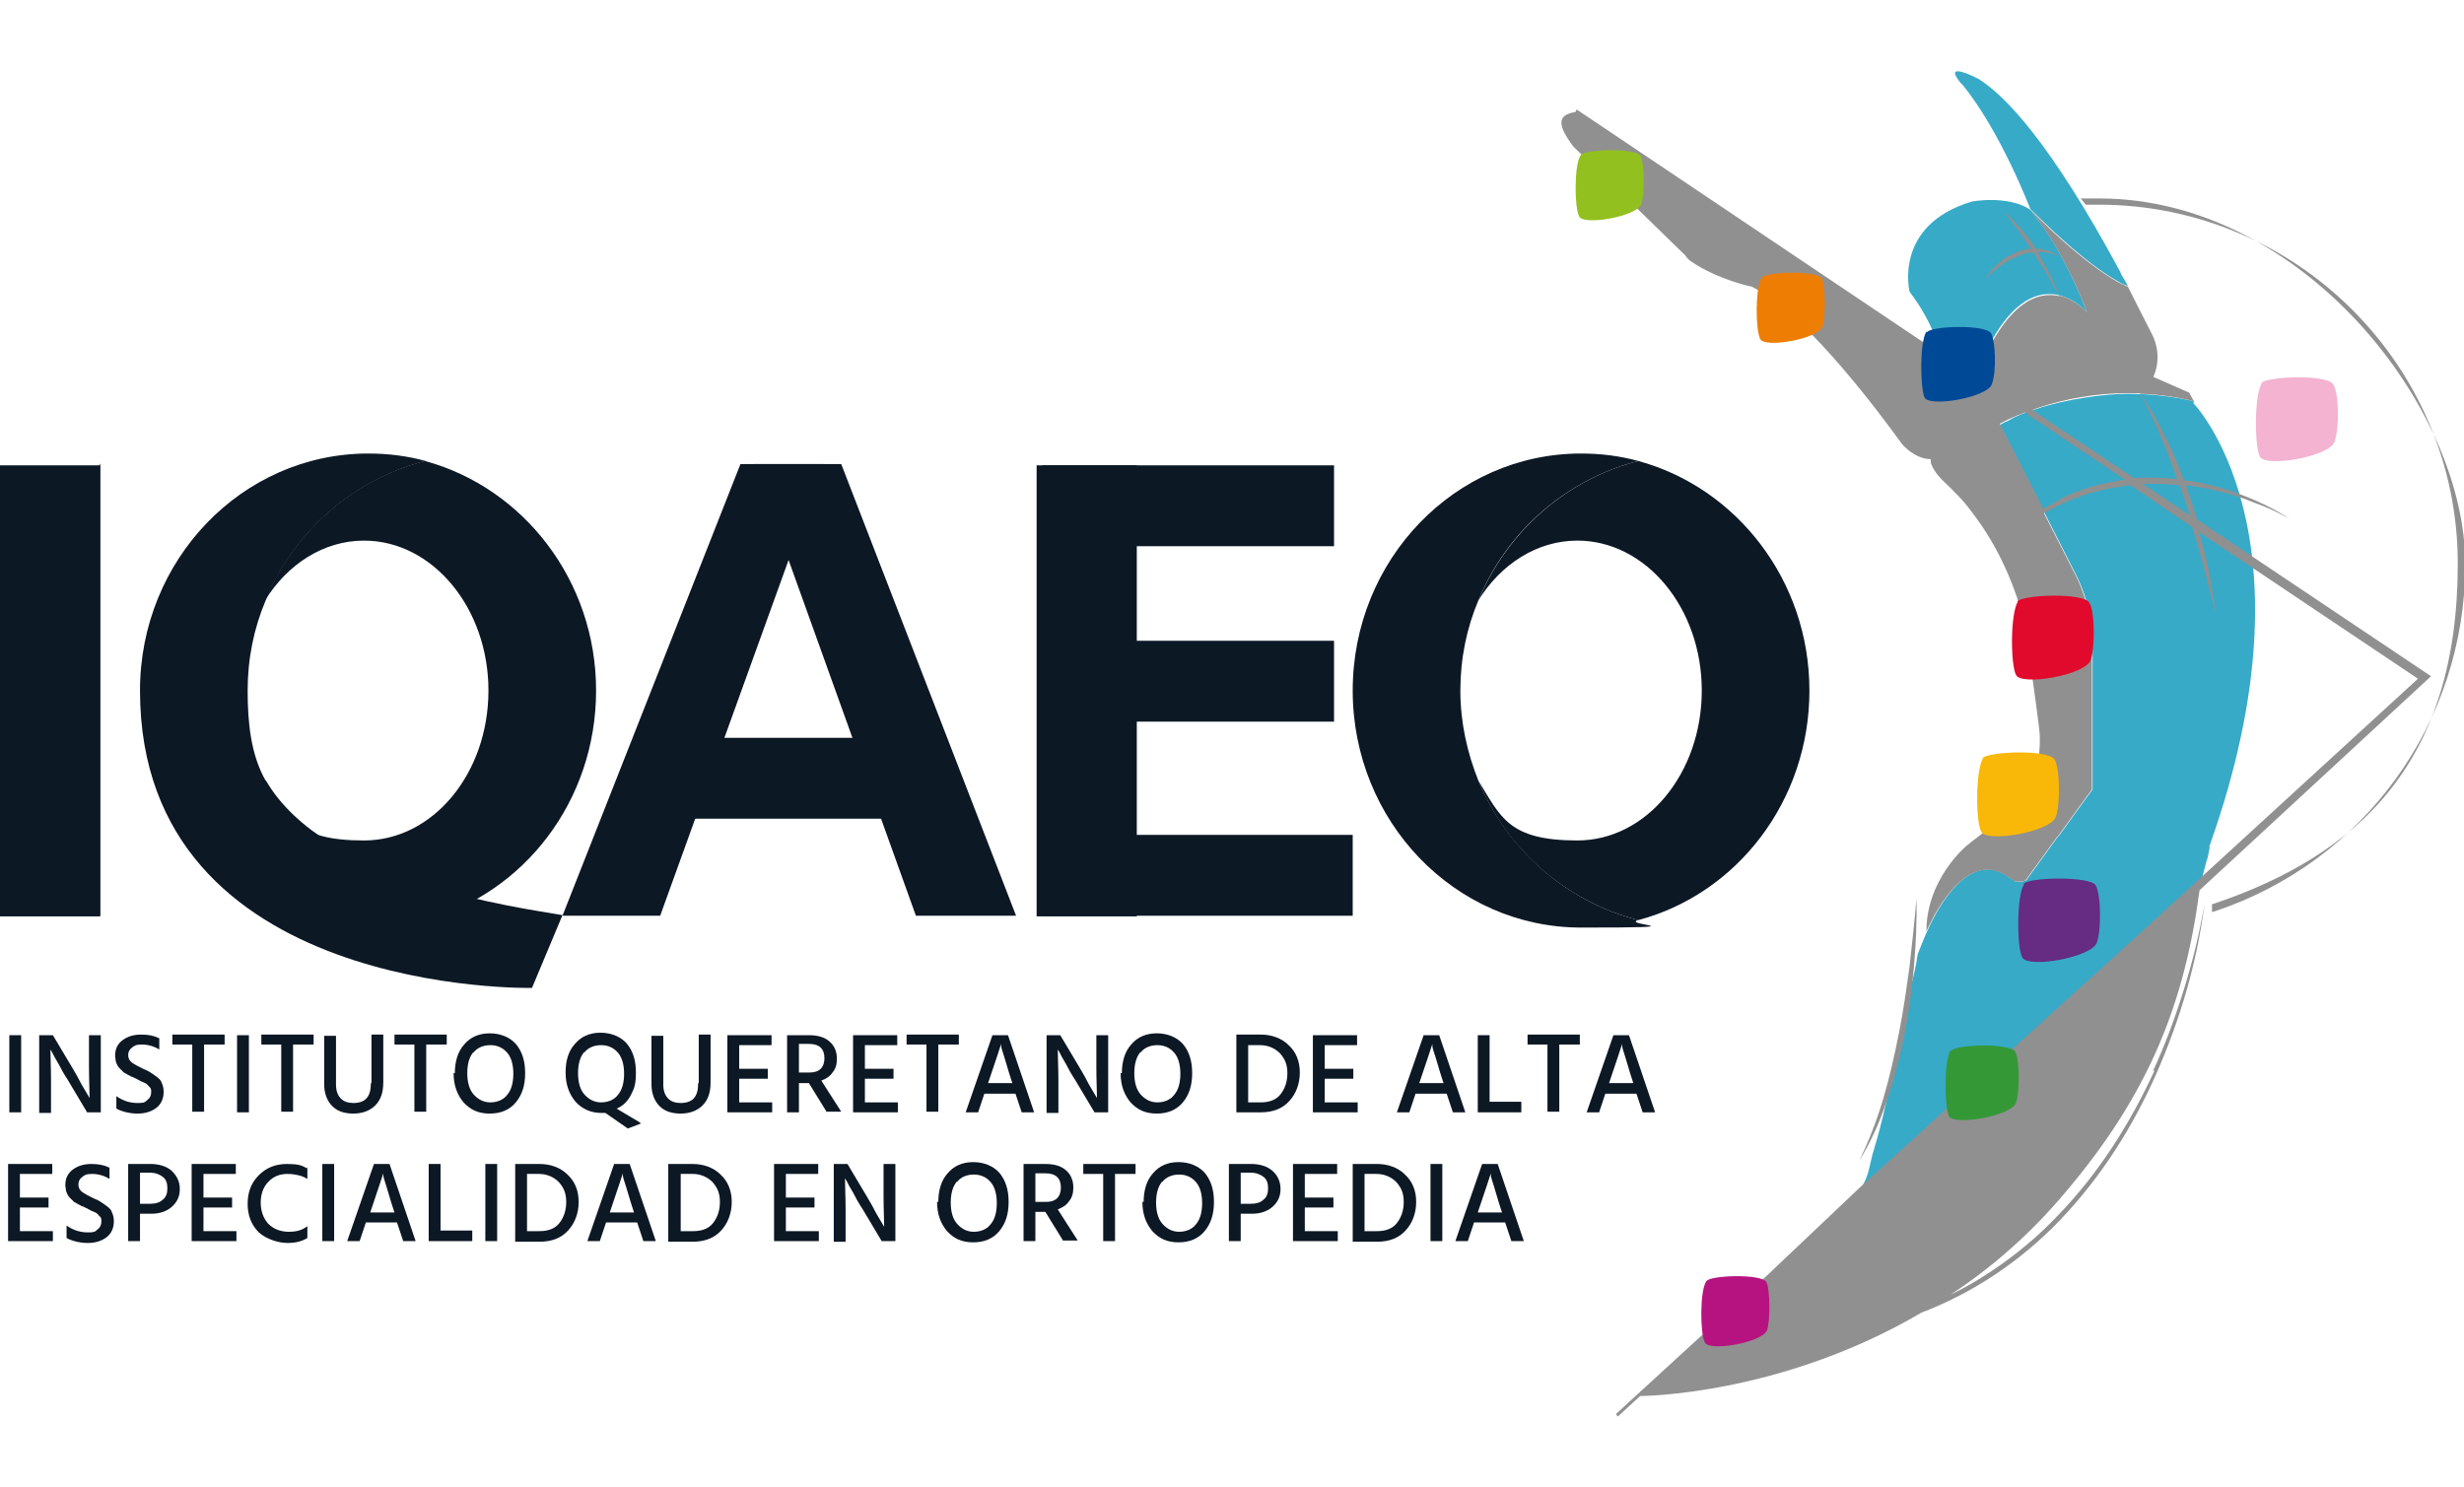 <?xml version="1.0" encoding="UTF-8"?>
<svg id="Layer_1" xmlns="http://www.w3.org/2000/svg" version="1.1" viewBox="0 0 396 239">
  <!-- Generator: Adobe Illustrator 29.1.0, SVG Export Plug-In . SVG Version: 2.1.0 Build 142)  -->
  <defs>
    <style>
      .st0 {
        fill: #662b82;
      }

      .st1 {
        fill: #f9b807;
      }

      .st2 {
        fill: #359837;
      }

      .st3 {
        fill: #92c01f;
      }

      .st4 {
        fill: #0d1825;
      }

      .st5 {
        fill: #909090;
      }

      .st6 {
        fill: #ed7e03;
      }

      .st7 {
        fill: #f3b3d1;
      }

      .st8 {
        fill: #b61380;
      }

      .st9 {
        fill: #004996;
      }

      .st10 {
        fill: #37aac7;
      }

      .st11 {
        fill: #e1092c;
      }
    </style>
  </defs>
  <g>
    <g>
      <path class="st4" d="M1.5,178.8v-12.4h1.9v12.4h-1.9Z"/>
      <path class="st4" d="M6.3,178.8v-12.4h2.2l3.1,5.2c.6,1,1.1,1.9,1.5,2.7.5.8.8,1.4,1,1.7l.3.5c0-1.1-.1-2.8-.1-4.9v-5.2h1.9v12.4h-2.2l-3.1-5.2c-.6-.9-1.1-1.8-1.5-2.6-.5-.8-.8-1.4-1-1.8l-.3-.5c0,1.2.1,2.9.1,5v5.2h-1.9Z"/>
      <path class="st4" d="M25.6,166.8v1.9c-.8-.5-1.8-.8-2.8-.8s-1.2.2-1.6.5c-.4.3-.6.7-.6,1.2s.2.9.6,1.2c.4.3,1,.6,1.8,1,.5.2.9.4,1.2.6.3.2.6.4,1,.7.4.3.7.6.8,1,.2.4.3.9.3,1.4,0,1.1-.4,2-1.2,2.6s-1.8.9-3,.9-2.5-.3-3.4-.8v-2c1,.7,2.1,1.1,3.4,1.1s1.2-.2,1.6-.5c.4-.3.6-.7.6-1.3s-.1-.6-.4-.9c-.2-.3-.5-.5-.8-.6-.3-.1-.7-.3-1.2-.6-.3-.1-.5-.3-.7-.3-.1,0-.3-.2-.6-.3-.3-.2-.5-.3-.7-.4-.1-.1-.3-.3-.5-.5-.2-.2-.4-.4-.5-.6s-.2-.4-.3-.7c0-.3-.1-.6-.1-.9,0-1.1.4-1.9,1.2-2.5.8-.6,1.8-.9,3-.9s2.1.2,2.9.6Z"/>
      <path class="st4" d="M36.1,166.3v1.6h-3.3v10.8h-1.9v-10.8h-3.2v-1.6h8.4Z"/>
      <path class="st4" d="M38.1,178.8v-12.4h1.9v12.4h-1.9Z"/>
      <path class="st4" d="M50.4,166.3v1.6h-3.3v10.8h-1.9v-10.8h-3.2v-1.6h8.4Z"/>
      <path class="st4" d="M59.7,174v-7.7h1.9v7.7c0,1.6-.4,2.8-1.3,3.7-.8.8-2,1.3-3.5,1.3s-2.6-.4-3.4-1.2c-.8-.8-1.3-2-1.3-3.5v-7.8h1.9v7.8c0,1.1.3,1.8.8,2.3.5.5,1.2.7,2,.7,1.9,0,2.8-1,2.8-3.1Z"/>
      <path class="st4" d="M71.8,166.3v1.6h-3.3v10.8h-1.9v-10.8h-3.2v-1.6h8.4Z"/>
      <path class="st4" d="M73.1,172.5c0-1.9.5-3.5,1.5-4.6,1-1.2,2.4-1.8,4.1-1.8s3.2.6,4.2,1.7c1,1.2,1.5,2.7,1.5,4.7s-.5,3.5-1.5,4.7c-1,1.2-2.4,1.8-4.2,1.8s-3.1-.6-4.2-1.8c-1-1.2-1.6-2.7-1.6-4.7ZM76.1,169.1c-.7.8-1,2-1,3.4s.3,2.6,1,3.4c.7.8,1.6,1.3,2.7,1.3s2.1-.4,2.7-1.2c.7-.8,1-2,1-3.4s-.3-2.6-1-3.4c-.7-.8-1.6-1.2-2.7-1.2s-2.1.4-2.7,1.2Z"/>
      <path class="st4" d="M103,180.6l-2.1.8-3.6-2.5c-.1,0-.3,0-.6,0-1.7,0-3.1-.6-4.2-1.8-1-1.2-1.6-2.7-1.6-4.7s.5-3.5,1.5-4.6c1-1.2,2.4-1.8,4.1-1.8s3.2.6,4.2,1.7c1,1.2,1.5,2.7,1.5,4.7s-.3,2.6-.8,3.6c-.5,1-1.3,1.8-2.3,2.2l3.7,2.2ZM93.9,169.1c-.7.8-1,2-1,3.4s.3,2.6,1,3.4c.7.8,1.6,1.3,2.7,1.3s2.1-.4,2.7-1.2c.7-.8,1-2,1-3.4s-.3-2.6-1-3.4c-.7-.8-1.6-1.2-2.7-1.2s-2.1.4-2.7,1.2Z"/>
      <path class="st4" d="M112.3,174v-7.7h1.9v7.7c0,1.6-.4,2.8-1.3,3.7-.8.8-2,1.3-3.5,1.3s-2.6-.4-3.4-1.2c-.8-.8-1.3-2-1.3-3.5v-7.8h1.9v7.8c0,1.1.3,1.8.8,2.3.5.5,1.2.7,2,.7,1.9,0,2.8-1,2.8-3.1Z"/>
      <path class="st4" d="M118.8,177.2h5.3v1.6h-7.2v-12.4h7.1v1.6h-5.2v3.8h4.6v1.6h-4.6v3.8Z"/>
      <path class="st4" d="M132.9,178.8l-2.9-4.7h-1.6v4.7h-1.9v-12.4h3.5c1.4,0,2.5.3,3.3,1,.8.7,1.2,1.6,1.2,2.8,0,.9-.2,1.6-.7,2.2-.4.6-1,1-1.8,1.3l3.2,5h-2.3ZM128.4,167.9v4.5h1.7c.8,0,1.4-.2,1.8-.6s.6-1,.6-1.7c0-1.5-.8-2.3-2.5-2.3h-1.6Z"/>
      <path class="st4" d="M139,177.2h5.3v1.6h-7.2v-12.4h7.1v1.6h-5.2v3.8h4.6v1.6h-4.6v3.8Z"/>
      <path class="st4" d="M154.1,166.3v1.6h-3.3v10.8h-1.9v-10.8h-3.2v-1.6h8.4Z"/>
      <path class="st4" d="M164.2,178.8l-1-3h-5l-1,3h-2l4.3-12.4h2.5l4.2,12.4h-2ZM158.7,174.1h4l-.2-.6c-.5-1.5-.8-2.7-1.1-3.6-.3-1-.5-1.5-.5-1.8v-.3c-.2.6-.8,2.5-1.9,5.7l-.2.6Z"/>
      <path class="st4" d="M168.2,178.8v-12.4h2.2l3.1,5.2c.6,1,1.1,1.9,1.5,2.7.5.8.8,1.4,1,1.7l.3.5c0-1.1-.1-2.8-.1-4.9v-5.2h1.9v12.4h-2.2l-3.1-5.2c-.6-.9-1.1-1.8-1.5-2.6-.5-.8-.8-1.4-1-1.8l-.3-.5c0,1.2.1,2.9.1,5v5.2h-1.9Z"/>
      <path class="st4" d="M180.3,172.5c0-1.9.5-3.5,1.5-4.6,1-1.2,2.4-1.8,4.1-1.8s3.2.6,4.2,1.7c1,1.2,1.5,2.7,1.5,4.7s-.5,3.5-1.5,4.7c-1,1.2-2.4,1.8-4.2,1.8s-3.1-.6-4.2-1.8c-1-1.2-1.6-2.7-1.6-4.7ZM183.3,169.1c-.7.8-1,2-1,3.4s.3,2.6,1,3.4c.7.8,1.6,1.3,2.7,1.3s2.1-.4,2.7-1.2c.7-.8,1-2,1-3.4s-.3-2.6-1-3.4c-.7-.8-1.6-1.2-2.7-1.2s-2.1.4-2.7,1.2Z"/>
      <path class="st4" d="M198.7,166.3h3.9c1.8,0,3.4.6,4.5,1.7,1.2,1.1,1.8,2.6,1.8,4.4s-.6,3.4-1.7,4.6c-1.1,1.2-2.6,1.8-4.6,1.8h-3.9v-12.4ZM200.6,177.2h2c1.4,0,2.5-.4,3.2-1.3.7-.9,1.1-2,1.1-3.4s-.4-2.3-1.2-3.2c-.8-.8-1.9-1.3-3.2-1.3h-1.9v9.2Z"/>
      <path class="st4" d="M212.9,177.2h5.3v1.6h-7.2v-12.4h7.1v1.6h-5.2v3.8h4.6v1.6h-4.6v3.8Z"/>
      <path class="st4" d="M233.5,178.8l-1-3h-5l-1,3h-2l4.3-12.4h2.5l4.2,12.4h-2ZM228,174.1h4l-.2-.6c-.5-1.5-.8-2.7-1.1-3.6s-.5-1.5-.5-1.8v-.3c-.2.6-.8,2.5-1.9,5.7l-.2.6Z"/>
      <path class="st4" d="M239.4,177.1h5.1v1.7h-7v-12.4h1.9v10.7Z"/>
      <path class="st4" d="M253.9,166.3v1.6h-3.3v10.8h-1.9v-10.8h-3.2v-1.6h8.4Z"/>
      <path class="st4" d="M264,178.8l-1-3h-5l-1,3h-2l4.3-12.4h2.5l4.2,12.4h-2ZM258.5,174.1h4l-.2-.6c-.5-1.5-.8-2.7-1.1-3.6-.3-1-.5-1.5-.5-1.8v-.3c-.2.6-.8,2.5-1.9,5.7l-.2.6Z"/>
      <path class="st4" d="M3.2,197.9h5.3v1.6H1.3v-12.4h7.1v1.6H3.2v3.8h4.6v1.6H3.2v3.8Z"/>
      <path class="st4" d="M17.6,187.6v1.9c-.8-.5-1.8-.8-2.8-.8s-1.2.2-1.6.5c-.4.3-.6.7-.6,1.2s.2.9.6,1.2c.4.3,1,.6,1.8,1,.5.2.9.4,1.2.6.3.2.6.4,1,.7.4.3.7.6.8,1,.2.4.3.9.3,1.4,0,1.1-.4,2-1.2,2.6-.8.6-1.8.9-3,.9s-2.5-.3-3.4-.8v-2c1,.7,2.1,1.1,3.4,1.1s1.2-.2,1.6-.5.6-.7.6-1.3-.1-.6-.4-.9c-.2-.3-.5-.5-.8-.6-.3-.1-.7-.3-1.2-.6-.3-.1-.5-.3-.7-.3-.1,0-.3-.2-.6-.3-.3-.2-.5-.3-.7-.4-.1-.1-.3-.3-.5-.5-.2-.2-.4-.4-.5-.6s-.2-.4-.3-.7c0-.3-.1-.6-.1-.9,0-1.1.4-1.9,1.2-2.5.8-.6,1.8-.9,3-.9s2.1.2,2.9.6Z"/>
      <path class="st4" d="M20.6,187.1h3.6c1.4,0,2.6.4,3.4,1.1.8.8,1.3,1.7,1.3,2.9s-.4,2.1-1.3,2.9c-.8.7-1.9,1.1-3.3,1.1h-1.8v4.4h-1.9v-12.4ZM22.5,193.5h1.6c.9,0,1.6-.2,2.1-.7.5-.4.7-1,.7-1.8s-.2-1.4-.7-1.8c-.5-.4-1.2-.7-2.1-.7h-1.6v4.9Z"/>
      <path class="st4" d="M32.7,197.9h5.3v1.6h-7.2v-12.4h7.1v1.6h-5.2v3.8h4.6v1.6h-4.6v3.8Z"/>
      <path class="st4" d="M49.4,187.6v1.9c-.5-.3-1-.5-1.5-.6-.4-.1-1-.2-1.7-.2-1.2,0-2.3.4-3.1,1.3-.8.8-1.2,2-1.2,3.3s.4,2.5,1.2,3.4c.8.8,1.9,1.3,3.3,1.3s2.2-.3,3-.9v1.9c-.8.5-1.8.8-3.2.8s-3.4-.6-4.6-1.7c-1.2-1.2-1.8-2.7-1.8-4.6s.6-3.4,1.8-4.6c1.2-1.2,2.7-1.8,4.5-1.8s2.4.2,3.2.7Z"/>
      <path class="st4" d="M51.8,199.5v-12.4h1.9v12.4h-1.9Z"/>
      <path class="st4" d="M64.8,199.5l-1-3h-5l-1,3h-2l4.3-12.4h2.5l4.2,12.4h-2ZM59.4,194.9h4l-.2-.6c-.5-1.5-.8-2.7-1.1-3.6-.3-1-.5-1.5-.5-1.8v-.3c-.2.6-.8,2.5-1.9,5.7l-.2.6Z"/>
      <path class="st4" d="M70.8,197.8h5.1v1.7h-7v-12.4h1.9v10.7Z"/>
      <path class="st4" d="M78,199.5v-12.4h1.9v12.4h-1.9Z"/>
      <path class="st4" d="M82.8,187.1h3.9c1.8,0,3.4.6,4.5,1.7,1.2,1.1,1.8,2.6,1.8,4.4s-.6,3.4-1.7,4.6c-1.1,1.2-2.6,1.8-4.6,1.8h-3.9v-12.4ZM84.7,197.9h2c1.4,0,2.5-.4,3.2-1.3.7-.9,1.1-2,1.1-3.4s-.4-2.3-1.2-3.2c-.8-.8-1.9-1.3-3.2-1.3h-1.9v9.2Z"/>
      <path class="st4" d="M103.4,199.5l-1-3h-5l-1,3h-2l4.3-12.4h2.5l4.2,12.4h-2ZM97.9,194.9h4l-.2-.6c-.5-1.5-.8-2.7-1.1-3.6s-.5-1.5-.5-1.8v-.3c-.2.6-.8,2.5-1.9,5.7l-.2.6Z"/>
      <path class="st4" d="M107.4,187.1h3.9c1.8,0,3.4.6,4.5,1.7,1.2,1.1,1.8,2.6,1.8,4.4s-.6,3.4-1.7,4.6c-1.1,1.2-2.6,1.8-4.6,1.8h-3.9v-12.4ZM109.4,197.9h2c1.4,0,2.5-.4,3.2-1.3.7-.9,1.1-2,1.1-3.4s-.4-2.3-1.2-3.2c-.8-.8-1.9-1.3-3.2-1.3h-1.9v9.2Z"/>
      <path class="st4" d="M126.3,197.9h5.3v1.6h-7.2v-12.4h7.1v1.6h-5.2v3.8h4.6v1.6h-4.6v3.8Z"/>
      <path class="st4" d="M134,199.5v-12.4h2.2l3.1,5.2c.6,1,1.1,1.9,1.5,2.7.5.8.8,1.4,1,1.7l.3.5c0-1.1-.1-2.8-.1-4.9v-5.2h1.9v12.4h-2.2l-3.1-5.2c-.6-.9-1.1-1.8-1.5-2.6-.5-.8-.8-1.4-1-1.8l-.3-.5c0,1.2.1,2.9.1,5v5.2h-1.9Z"/>
      <path class="st4" d="M150.8,193.2c0-1.9.5-3.5,1.5-4.6,1-1.2,2.4-1.8,4.1-1.8s3.2.6,4.2,1.7c1,1.2,1.5,2.7,1.5,4.7s-.5,3.5-1.5,4.7c-1,1.2-2.4,1.8-4.2,1.8s-3.1-.6-4.2-1.8c-1-1.2-1.6-2.7-1.6-4.7ZM153.8,189.9c-.7.8-1,2-1,3.4s.3,2.6,1,3.4c.7.8,1.6,1.3,2.7,1.3s2.1-.4,2.7-1.2c.7-.8,1-2,1-3.4s-.3-2.6-1-3.4c-.7-.8-1.6-1.2-2.7-1.2s-2.1.4-2.7,1.2Z"/>
      <path class="st4" d="M170.9,199.5l-2.9-4.7h-1.6v4.7h-1.9v-12.4h3.5c1.4,0,2.5.3,3.3,1s1.2,1.6,1.2,2.8c0,.9-.2,1.6-.7,2.2-.4.6-1,1-1.8,1.3l3.2,5h-2.3ZM166.4,188.7v4.5h1.7c.8,0,1.4-.2,1.8-.6.4-.4.6-1,.6-1.7,0-1.5-.8-2.3-2.5-2.3h-1.6Z"/>
      <path class="st4" d="M182.5,187.1v1.6h-3.3v10.8h-1.9v-10.8h-3.2v-1.6h8.4Z"/>
      <path class="st4" d="M183.8,193.2c0-1.9.5-3.5,1.5-4.6,1-1.2,2.4-1.8,4.1-1.8s3.2.6,4.2,1.7c1,1.2,1.5,2.7,1.5,4.7s-.5,3.5-1.5,4.7c-1,1.2-2.4,1.8-4.2,1.8s-3.1-.6-4.2-1.8c-1-1.2-1.6-2.7-1.6-4.7ZM186.8,189.9c-.7.8-1,2-1,3.4s.3,2.6,1,3.4c.7.8,1.6,1.3,2.7,1.3s2.1-.4,2.7-1.2c.7-.8,1-2,1-3.4s-.3-2.6-1-3.4-1.6-1.2-2.7-1.2-2.1.4-2.7,1.2Z"/>
      <path class="st4" d="M197.5,187.1h3.6c1.4,0,2.6.4,3.4,1.1s1.3,1.7,1.3,2.9-.4,2.1-1.3,2.9c-.8.7-1.9,1.1-3.3,1.1h-1.8v4.4h-1.9v-12.4ZM199.4,193.5h1.6c.9,0,1.6-.2,2.1-.7.5-.4.7-1,.7-1.8s-.2-1.4-.7-1.8c-.5-.4-1.2-.7-2.1-.7h-1.6v4.9Z"/>
      <path class="st4" d="M209.7,197.9h5.3v1.6h-7.2v-12.4h7.1v1.6h-5.2v3.8h4.6v1.6h-4.6v3.8Z"/>
      <path class="st4" d="M217.4,187.1h3.9c1.8,0,3.4.6,4.5,1.7,1.2,1.1,1.8,2.6,1.8,4.4s-.6,3.4-1.7,4.6c-1.1,1.2-2.6,1.8-4.6,1.8h-3.9v-12.4ZM219.3,197.9h2c1.4,0,2.5-.4,3.2-1.3.7-.9,1.1-2,1.1-3.4s-.4-2.3-1.2-3.2c-.8-.8-1.9-1.3-3.2-1.3h-1.9v9.2Z"/>
      <path class="st4" d="M229.9,199.5v-12.4h1.9v12.4h-1.9Z"/>
      <path class="st4" d="M242.9,199.5l-1-3h-5l-1,3h-2l4.3-12.4h2.5l4.2,12.4h-2ZM237.4,194.9h4l-.2-.6c-.5-1.5-.8-2.7-1.1-3.6-.3-1-.5-1.5-.5-1.8v-.3c-.2.6-.8,2.5-1.9,5.7l-.2.6Z"/>
    </g>
    <g>
      <rect class="st4" y="74.8" width="16.1" height="72.5"/>
      <rect class="st4" x="167.5" y="74.8" width="46.9" height="13"/>
      <rect class="st4" x="167.5" y="103" width="46.9" height="13"/>
      <rect class="st4" x="167.5" y="134.2" width="49.9" height="13"/>
      <path class="st4" d="M16.1,147.2H0c0-56.1,7.3-56,16.1-72.7v72.7Z"/>
      <rect class="st4" x="166.6" y="74.8" width="16.1" height="72.5"/>
      <polygon class="st4" points="163.3 147.2 135.2 74.6 121.2 74.6 137 118.6 109.7 118.6 109.7 131.6 141.6 131.6 147.2 147.2 163.3 147.2"/>
      <polygon class="st4" points="106.1 147.2 90.4 147.2 119 74.6 132.3 74.6 106.1 147.2"/>
      <path class="st4" d="M290.8,111c0-17.7-11.7-32.6-27.5-36.9-11.7,3-21.1,11.4-25.7,22.4,3.6-5.8,9.4-9.6,15.9-9.6,11,0,20,10.8,20,24.1s-8.9,24.1-20,24.1-12.3-3.8-15.9-9.6c4.5,11,14,19.4,25.7,22.4,15.8-4.2,27.5-19.1,27.5-36.9Z"/>
      <path class="st4" d="M237.6,125.5c-1.8-4.5-2.9-9.4-2.9-14.5s1-10,2.9-14.5c4.5-11,14-19.4,25.7-22.4-2.9-.8-6-1.2-9.2-1.2-20.3,0-36.7,17.1-36.7,38.1s16.4,38.1,36.7,38.1,6.3-.4,9.2-1.2c-11.7-3-21.1-11.4-25.7-22.4Z"/>
      <path class="st4" d="M95.8,111c0-17.7-11.7-32.6-27.5-36.9-11.7,3-21.1,11.4-25.7,22.4,3.6-5.8,9.4-9.6,15.9-9.6,11,0,20,10.8,20,24.1s-8.9,24.1-20,24.1-12.3-3.8-15.9-9.6c4.5,11,14,19.4,25.7,22.4,15.8-4.2,27.5-19.1,27.5-36.9Z"/>
      <path class="st4" d="M42.7,125.5c-2.4-4.2-2.9-9.4-2.9-14.5s1-10,2.9-14.5c4.5-11,14-19.4,25.7-22.4-2.9-.8-6-1.2-9.2-1.2-20.3,0-36.7,17.1-36.7,38.1,0,49.2,63,47.8,63,47.8l4.9-11.7c-6.8-1.2-38.2-5.2-47.7-21.7Z"/>
    </g>
  </g>
  <g>
    <g>
      <path class="st10" d="M311.9,57c0,0-.1,0-.2,0l6,2.8c8.3-20.6,17.7-9.6,17.7-9.6-2.9-7.7-6.3-13.1-9.1-16.5-3.7-2.4-9.4-1.3-9.4-1.3-12.7,3.8-10,14.5-10,14.5,4.2,5.5,5,10.2,5,10.2Z"/>
      <path class="st10" d="M342,46c-.3-.5-.5-1-.8-1.4-.2-.3-.4-.7-.5-1-11.1-20.6-18.4-28.2-22.7-30.9,0,0-5.9-3.1-3,.5,0,.1.2.2.3.3,0,0,0,0,0,0,6.2,7.5,11,20.1,11,20.1,4.3,4.3,9.7,9.2,14.2,11.7.5.3,1,.5,1.5.7Z"/>
      <path class="st10" d="M352.6,64.5c-3.4-.8-7-1.2-10.7-1.2s-10.1.9-14.5,2.4c-2.2.7-3.3,1.1-4.6,1.9-.5.2-.9.4-1.4.7l12.3,24.2s2.6,4.9,2.6,10.3v24.1l-5.3,7.3-.5.6-4.7,6.5s0,.1-.2.2c0,0,0,0-.2.1,0,0,0,0-.1,0,0,0,0,0,0,0-.2.1-.5.2-.9.1h0c-.1,0-.2,0-.4,0,0,0,0,0,0,0-.1,0-.2,0-.3-.2,0,0-.1,0-.2-.1,0,0-.2-.1-.3-.2,0,0-.2-.1-.3-.2,0,0-.1,0-.2-.1-5.2-3.7-9.6,2.4-11.7,6.2-1.1,2-2,4.2-2.8,6.3-.3,2-.7,3.8-1.2,5.5-2.1,6.7-2.7,15.6-5.9,26.1-.6,1.9-.7,4-1.9,5.8l54.7-49.6s.8-3.3.9-3.3c.1-.5.2-1,.3-1.5,0-.1,0-.3,0-.4,0-.1,0-.2.1-.3,17.7-50-2.7-70.9-2.7-70.9Z"/>
    </g>
    <g>
      <path class="st5" d="M355.2,136.1c0-.2,0-.5.1-.7,0,.1,0,.2-.1.3,0,.1,0,.3,0,.4Z"/>
      <path class="st5" d="M337.2,31.9c-.8,0-1.6,0-2.3,0h-.5s.8,1,.8,1h.1c.7,0,1.4,0,2,0,31.8,0,57.7,25.9,57.7,57.7s-15.8,46.8-39.3,54.7h-.2c0,0,0,.4,0,.4,0,.1,0,.3,0,.4v.5c0,0,.4-.1.4-.1,24.1-8,40.3-30.4,40.3-55.8s-26.4-58.8-58.8-58.8Z"/>
      <path class="st5" d="M346.3,172c-3.9,8.5-9,16.6-15.5,23.3-3.2,3.4-6.8,6.4-10.7,9-2.1,1.4-4.3,2.7-6.6,3.8,6.4-4.2,12.7-9.6,18.4-16.4,13.6-16,19.2-30.6,21.6-48.6l37.2-34.4-37.6-25.2c-.4-1.2-.7-2.5-1.2-3.7-.2-.6-.4-1.2-.6-1.8,1.7.2,3.4.5,5,.9,2.1.5,4.1,1.1,6,1.9,2,.7,3.9,1.6,5.7,2.6-3.4-2.2-7.3-3.9-11.5-5.1-1.8-.5-3.7-.9-5.5-1.1-.8-2.1-1.6-4.2-2.6-6.2-1.3-2.7-2.7-5.3-4.4-7.7,3,.1,5.8.5,8.6,1.2-.3-.5-.5-.9-.6-1.1l-.2-.3-5.7-2.5s0,0,0-.1c.3-.6,1.4-3.4-.2-6.7-1.4-2.7-2.7-5.3-3.9-7.7-.5-.2-1-.5-1.5-.7-4.5-2.5-10-7.4-14.2-11.7,2.8,3.5,6.2,8.8,9.1,16.5,0,0-1.8-2.1-4.5-2.7-.4-1.3-1-2.5-1.6-3.7-.6-1.1-1.2-2.2-1.9-3.3,0,0,.1,0,.2,0,1.1,0,2.2.2,3.3.7-.9-.7-2.1-1.1-3.2-1.2-.2,0-.3,0-.5,0-.7-1.1-1.4-2.1-2.3-3.1-.9-1.1-1.8-2-2.9-2.9.4.5.9,1.1,1.3,1.6.4.5.8,1.1,1.2,1.6.6.9,1.3,1.8,1.9,2.8-.7,0-1.5.2-2.2.5-2.2.8-4,2.5-5.2,4.4,1.6-1.6,3.4-3,5.5-3.8.7-.3,1.5-.5,2.3-.5,0,0,0,0,0,0,.7,1.1,1.5,2.3,2.2,3.5.4.6.7,1.2,1,1.8.3.6.6,1.1,1,1.7-3.5-.8-8.5.8-13.2,12.4l-4.1-1.9-60.3-40.5-.2.4c-3.1.5-2.8,2.2-.4,5.5,0,0,16.5,16,18,17.5.3.4.6.8,1.1,1.1,4.3,2.9,9.7,4,9.7,4,.7.4,1.5.8,2.3,1.3,7.8,5.3,17.7,18.3,21.8,24,0,0,2,2.4,4.6,2.4v.4c0,.4.4,1.2,1,2,.2.2.4.5.6.7.1.1.3.3.4.4,0,0,0,0,0,0h0c1.7,1.6,3.3,3.2,4.6,5,4.4,5.7,7.1,12.2,8.6,18.3-.3-.6.9,5.9,2.2,16.3.3,2.2,0,3.9,0,5.1s-.2,1.6-.5,2.5c0,0,0,0,0,0-1.2,3.1-4.2,6-6.9,8.1-1.8,1.5-3.5,2.7-4.3,3.4,0,0-6.4,5.3-6.4,13.7,0,0,.5-1.1,1.3-2.6,2.1-3.7,6.5-9.8,11.7-6.2,0,0,.1,0,.2.1.1,0,.2.1.3.2,0,0,.2.1.3.2,0,0,.1,0,.2.1.1,0,.2.1.3.2,0,0,0,0,0,0,.1,0,.2,0,.4,0h0c.2,0,.4,0,.5,0,.2,0,.3,0,.4-.1,0,0,0,0,0,0,0,0,0,0,.1,0,0,0,.1,0,.2-.1.1-.1.2-.2.2-.2l4.7-6.5.5-.6,5.3-7.3v-24.1c0-5.4-2.6-10.3-2.6-10.3l-5.1-10c.9-.5,1.9-1,2.9-1.5,3.4-1.6,7.2-2.6,11-3l9.9,6.7c.5,1.5.9,3.1,1.4,4.7.4,1.5.8,3,1.2,4.6.4,1.5.8,3.1,1.2,4.6-.2-1.6-.5-3.1-.7-4.7-.3-1.6-.6-3.1-1-4.7-.3-1.2-.6-2.5-1-3.7l35.2,23.6-43,39.4-46.5,42.2-15.3,14.5-24.1,22.1.3.4,3.6-3.3s22.4,0,45.2-13.4c8.4-3.2,16.1-8.4,22.3-14.9,6.6-6.9,11.7-15,15.5-23.6,3.8-8.7,6.5-17.8,7.7-27.2-.8,4.7-1.9,9.2-3.3,13.7-1.4,4.5-3,8.9-5,13.2ZM331.1,80.3c-.9.5-1.9,1-2.7,1.5l-7-13.7c.5-.2.9-.5,1.4-.7,1.1-.5,1.8-.8,2.6-1.1l16.1,10.8c-3.7.5-7.2,1.5-10.4,3.1ZM343.2,77l-16.6-11.1c.2,0,.5-.2.8-.3,4.5-1.5,9.4-2.4,14.5-2.4s1.3,0,2,0c.7,1.2,1.3,2.4,1.9,3.7.7,1.4,1.3,2.9,1.9,4.3.8,1.9,1.5,3.9,2.2,5.8-2.1-.2-4.3-.3-6.4-.2-.1,0-.2,0-.3,0ZM344.4,77.8c2-.1,3.9,0,5.9.2.3.7.5,1.5.8,2.2.3.9.6,1.7.8,2.6l-7.5-5Z"/>
      <path class="st5" d="M306.1,166.2c.7-3.6,1.2-7.2,1.5-10.8.3-3.6.5-7.2.4-10.9-.3,3.6-.7,7.2-1.1,10.8-.5,3.6-1,7.2-1.7,10.7-.7,3.5-1.5,7.1-2.5,10.5-1,3.4-2.3,6.8-3.9,10.1,1.9-3.1,3.4-6.4,4.5-9.9,1.2-3.4,2.1-7,2.8-10.5Z"/>
    </g>
    <path class="st3" d="M254,25c-1,1.5-1,8.3-.2,9.8.7,1.5,9.3,0,10-2,.5-1.5.5-6.4-.1-7.7-.8-1.4-9-1.1-9.6-.2Z"/>
    <path class="st6" d="M283.1,44.7c-1,1.5-1,8.3-.2,9.8.7,1.5,9.3,0,10-2,.5-1.5.5-6.4-.1-7.7-.8-1.4-9-1.1-9.6-.2Z"/>
    <path class="st8" d="M274.2,206c-1,1.5-1,8.3-.2,9.8.7,1.5,9.3,0,10-2,.5-1.5.5-6.4-.1-7.7-.8-1.4-9-1.1-9.6-.2Z"/>
    <path class="st2" d="M313.5,168.8c-1.1,1.7-1,9-.3,10.6.8,1.6,10,0,10.8-2.1.6-1.7.6-6.9-.1-8.2-.8-1.5-9.7-1.2-10.3-.2Z"/>
    <path class="st1" d="M318.7,121.9c-1.2,1.9-1.2,10-.3,11.8.9,1.8,11.2,0,12-2.4.7-1.9.7-7.7-.2-9.2-.9-1.7-10.9-1.3-11.6-.2Z"/>
    <path class="st0" d="M325.3,142.1c-1.2,1.9-1.2,10-.3,11.8.9,1.8,11.2,0,12-2.4.7-1.9.7-7.7-.2-9.2s-10.9-1.3-11.6-.2Z"/>
    <path class="st11" d="M324.3,96.7c-1.2,1.9-1.2,10-.3,11.8.9,1.8,11.2,0,12-2.4.7-1.9.7-7.7-.2-9.2-.9-1.7-10.9-1.3-11.6-.2Z"/>
    <path class="st7" d="M363.5,61.6c-1.2,1.9-1.2,10-.3,11.8.9,1.8,11.2,0,12-2.4s.7-7.7-.2-9.2c-.9-1.7-10.9-1.3-11.6-.2Z"/>
    <path class="st9" d="M309.6,53.3c-1.1,1.7-1,9-.3,10.6.8,1.6,10,0,10.8-2.1s.6-6.9-.1-8.2c-.8-1.5-9.7-1.2-10.3-.2Z"/>
  </g>
</svg>